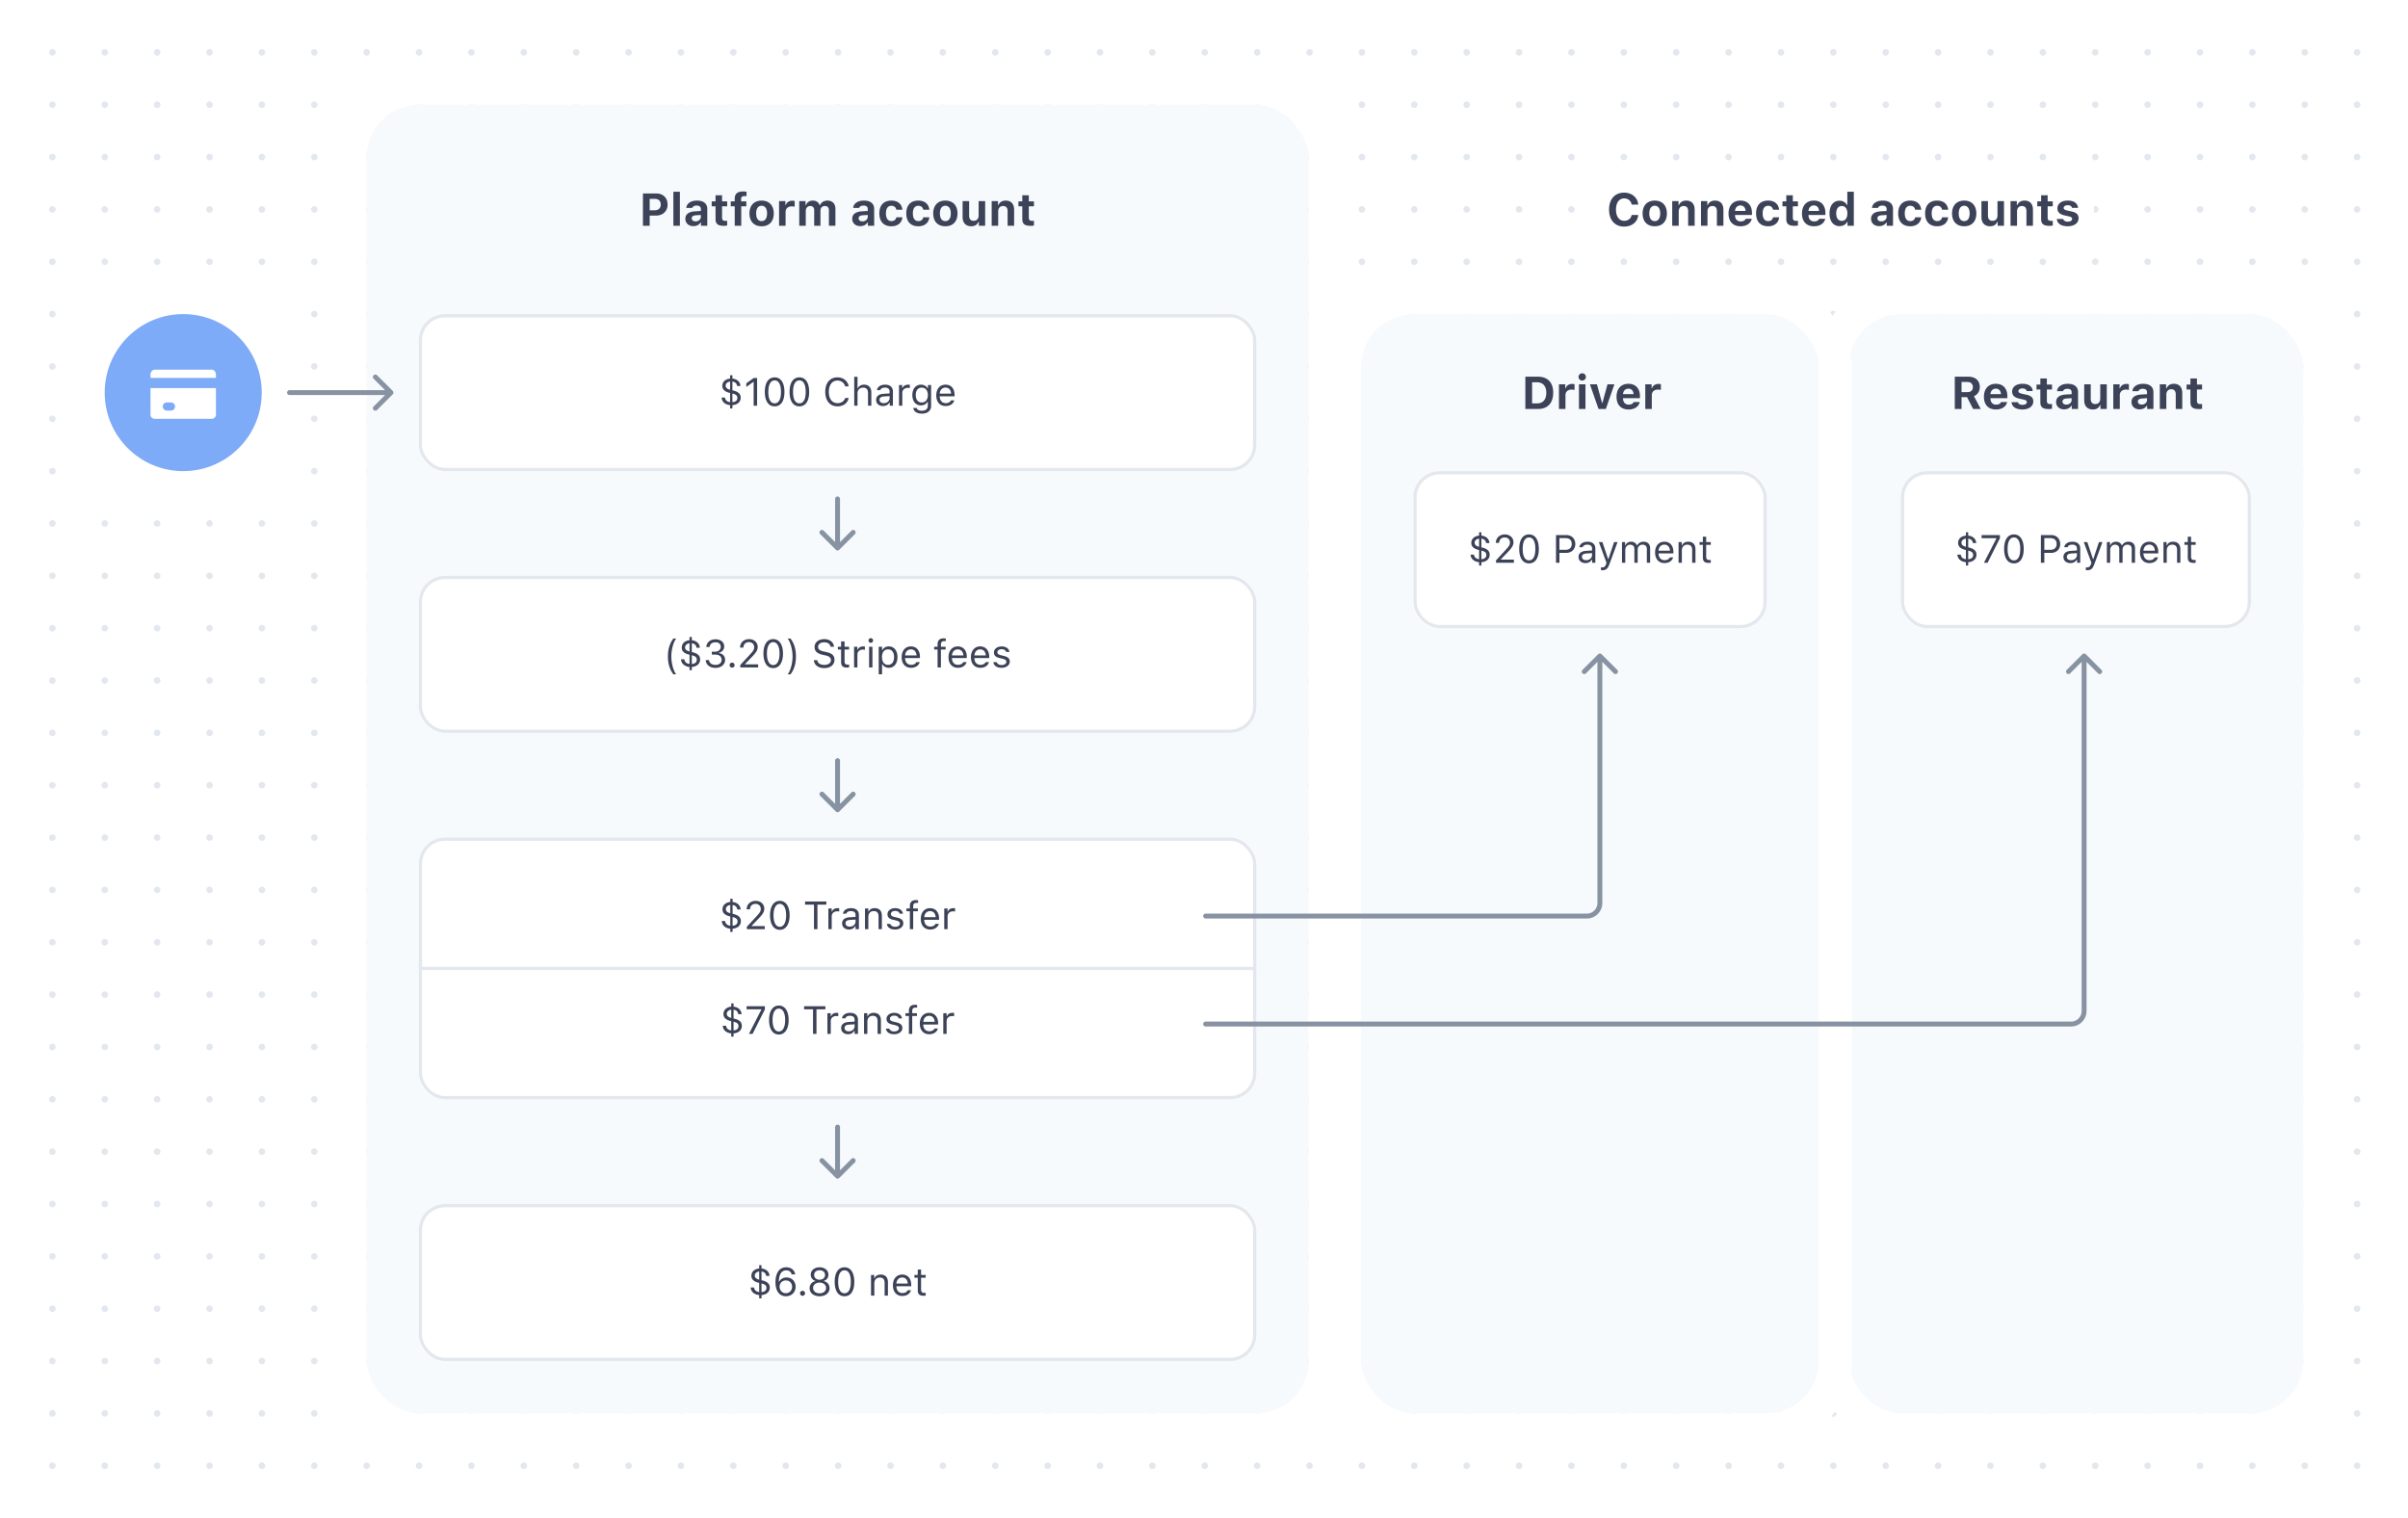 <svg xmlns="http://www.w3.org/2000/svg" width="736" height="464" fill="none"><rect width="100%" height="100%" fill="#333333" stroke="none"/><g clip-path="url(#a)"><path fill="#fff" d="M0 0h736v464H0z"/><path stroke="#E3E8EE" stroke-dasharray="0.01 16" stroke-linecap="round" stroke-linejoin="round" stroke-width="2" d="M0 0h736M0 16h736M0 32h736M0 48h736M0 64h736M0 80h736M0 96h736M0 112h736M0 128h736M0 144h736M0 160h736M0 176h736M0 192h736M0 208h736M0 224h736M0 240h736M0 256h736M0 272h736M0 288h736M0 304h736M0 320h736M0 336h736M0 352h736M0 368h736M0 384h736M0 400h736M0 416h736M0 432h736M0 448h736M0 464h736"/><path stroke="#fff" d="M.5.5h735v463H.5z"/></g><path fill="#F7FAFC" d="M112 48c0-8.836 7.163-16 16-16h256c8.837 0 16 7.163 16 16v368c0 8.837-7.163 16-16 16H128c-8.837 0-16-7.163-16-16z"/><rect width="298" height="410" x="107" y="27" stroke="#fff" stroke-width="10" rx="21"/><path fill="#F7FAFC" d="M565 112c0-8.837 7.163-16 16-16h107c8.837 0 16 7.163 16 16v304c0 8.837-7.163 16-16 16H581c-8.837 0-16-7.163-16-16z"/><rect width="149" height="346" x="560" y="91" stroke="#fff" stroke-width="10" rx="21"/><path fill="#F7FAFC" d="M416 112c0-8.837 7.163-16 16-16h108c8.837 0 16 7.163 16 16v304c0 8.837-7.163 16-16 16H432c-8.837 0-16-7.163-16-16z"/><rect width="150" height="346" x="411" y="91" stroke="#fff" stroke-width="10" rx="21"/><path fill="#F7FAFC" d="M193 52h126v24H193z"/><path fill="#3C4257" d="M196.514 59.136V69h2.064v-3.11h1.948c2.078 0 3.521-1.354 3.521-3.364 0-2.037-1.388-3.39-3.418-3.39zm2.064 1.64h1.504c1.189 0 1.866.609 1.866 1.757 0 1.121-.69 1.736-1.873 1.736h-1.497zM205.817 69h1.99V58.596h-1.99zm6.125.116c.978 0 1.798-.417 2.188-1.114h.123V69h1.928v-5.14c0-1.607-1.128-2.55-3.124-2.55-1.894 0-3.172.868-3.302 2.249h1.832c.164-.472.642-.725 1.36-.725.821 0 1.272.376 1.272 1.025v.622l-1.825.11c-1.873.11-2.919.902-2.919 2.263 0 1.374 1.018 2.262 2.467 2.262m.657-1.456c-.691 0-1.176-.349-1.176-.93 0-.553.417-.874 1.271-.93l1.525-.102v.56c0 .794-.698 1.402-1.62 1.402m6.104-7.984v1.866h-1.176v1.51h1.176v3.918c0 1.463.725 2.057 2.557 2.057.383 0 .752-.04.998-.088v-1.47a5 5 0 0 1-.588.034c-.677 0-.978-.314-.978-.991v-3.46h1.566v-1.51h-1.566v-1.866zM224.568 69h1.99v-5.947h1.558v-1.511h-1.599v-.636c0-.656.287-.977 1.066-.977.26 0 .465.02.595.04v-1.373a7 7 0 0 0-1.026-.075c-1.818 0-2.584.752-2.584 2.249v.772h-1.216v1.51h1.216zm8.217.157c2.318 0 3.712-1.463 3.712-3.924 0-2.44-1.415-3.923-3.712-3.923s-3.712 1.49-3.712 3.923c0 2.454 1.395 3.924 3.712 3.924m0-1.572c-1.066 0-1.668-.861-1.668-2.352 0-1.476.609-2.344 1.668-2.344 1.053 0 1.668.868 1.668 2.344 0 1.49-.608 2.352-1.668 2.352M238.124 69h1.989v-4.21c0-1.06.745-1.71 1.832-1.71.322 0 .786.055.944.11v-1.75c-.171-.055-.506-.09-.78-.09-.957 0-1.736.568-1.934 1.32h-.123v-1.196h-1.928zm6.166 0h1.989v-4.54c0-.86.554-1.49 1.333-1.49.78 0 1.244.465 1.244 1.272V69h1.915v-4.628c0-.813.519-1.401 1.326-1.401.841 0 1.257.45 1.257 1.36V69h1.99v-5.168c0-1.552-.937-2.522-2.441-2.522-1.052 0-1.921.553-2.269 1.387h-.123c-.301-.861-1.026-1.387-2.085-1.387-.991 0-1.778.526-2.085 1.387h-.123v-1.223h-1.928zm18.662.116c.978 0 1.798-.417 2.188-1.114h.123V69h1.927v-5.14c0-1.607-1.128-2.55-3.124-2.55-1.893 0-3.171.868-3.301 2.249h1.832c.164-.472.642-.725 1.36-.725.82 0 1.272.376 1.272 1.025v.622l-1.826.11c-1.873.11-2.919.902-2.919 2.263 0 1.374 1.019 2.262 2.468 2.262m.656-1.456c-.69 0-1.175-.349-1.175-.93 0-.553.417-.874 1.271-.93l1.525-.102v.56c0 .794-.698 1.402-1.621 1.402m12.209-3.561c-.164-1.682-1.36-2.79-3.356-2.79-2.358 0-3.685 1.43-3.685 3.91 0 2.51 1.333 3.938 3.685 3.938 1.962 0 3.192-1.08 3.356-2.734h-1.859c-.15.752-.684 1.155-1.497 1.155-1.066 0-1.675-.84-1.675-2.358 0-1.497.602-2.325 1.675-2.325.848 0 1.36.479 1.497 1.204zm8.231 0c-.164-1.682-1.36-2.79-3.357-2.79-2.358 0-3.684 1.43-3.684 3.91 0 2.51 1.333 3.938 3.684 3.938 1.962 0 3.193-1.08 3.357-2.734h-1.86c-.15.752-.683 1.155-1.497 1.155-1.066 0-1.674-.84-1.674-2.358 0-1.497.601-2.325 1.674-2.325.848 0 1.361.479 1.497 1.204zm4.901 5.058c2.318 0 3.712-1.463 3.712-3.924 0-2.44-1.415-3.923-3.712-3.923s-3.712 1.49-3.712 3.923c0 2.454 1.395 3.924 3.712 3.924m0-1.572c-1.066 0-1.668-.861-1.668-2.352 0-1.476.609-2.344 1.668-2.344 1.053 0 1.668.868 1.668 2.344 0 1.49-.608 2.352-1.668 2.352m12.161-6.111h-1.989v4.347c0 1.032-.533 1.668-1.524 1.668-.916 0-1.388-.54-1.388-1.606v-4.41h-1.989v4.902c0 1.75 1.011 2.782 2.638 2.782 1.142 0 1.846-.492 2.202-1.367h.123V69h1.927zM303.106 69h1.99v-4.355c0-1.018.567-1.674 1.49-1.674.943 0 1.388.553 1.388 1.613V69h1.989v-4.867c0-1.798-.902-2.823-2.577-2.823-1.115 0-1.88.526-2.229 1.374h-.123v-1.21h-1.928zm9.359-9.324v1.866h-1.176v1.51h1.176v3.918c0 1.463.724 2.057 2.556 2.057.383 0 .752-.04.999-.088v-1.47c-.192.02-.329.034-.588.034-.677 0-.978-.314-.978-.991v-3.46h1.566v-1.51h-1.566v-1.866z"/><path stroke="#F7FAFC" stroke-width="4" d="M193 52h126v24H193z"/><path fill="#fff" d="M489 52h149v24H489z"/><path fill="#3C4257" d="M496.439 69.253c2.379 0 4.116-1.442 4.287-3.548h-2.01c-.198 1.087-1.087 1.784-2.27 1.784-1.558 0-2.522-1.312-2.522-3.425s.964-3.424 2.515-3.424c1.176 0 2.072.752 2.27 1.893h2.01c-.151-2.119-1.942-3.65-4.28-3.65-2.864 0-4.627 1.975-4.627 5.181s1.77 5.189 4.627 5.189m9.332-.096c2.317 0 3.711-1.463 3.711-3.924 0-2.44-1.415-3.923-3.711-3.923-2.297 0-3.712 1.49-3.712 3.923 0 2.454 1.394 3.924 3.712 3.924m0-1.572c-1.067 0-1.668-.861-1.668-2.352 0-1.476.608-2.344 1.668-2.344 1.052 0 1.667.868 1.667 2.344 0 1.49-.608 2.352-1.667 2.352M511.109 69h1.99v-4.355c0-1.018.567-1.674 1.49-1.674.943 0 1.388.553 1.388 1.613V69h1.989v-4.867c0-1.798-.903-2.823-2.577-2.823-1.115 0-1.88.526-2.229 1.374h-.123v-1.21h-1.928zm8.791 0h1.99v-4.355c0-1.018.567-1.674 1.49-1.674.943 0 1.388.553 1.388 1.613V69h1.989v-4.867c0-1.798-.903-2.823-2.577-2.823-1.115 0-1.88.526-2.229 1.374h-.123v-1.21H519.9zm13.665-2.126c-.211.513-.752.8-1.538.8-1.039 0-1.695-.718-1.722-1.866v-.103h5.174v-.595c0-2.379-1.312-3.8-3.534-3.8-2.242 0-3.623 1.517-3.623 3.964 0 2.434 1.354 3.883 3.651 3.883 1.845 0 3.151-.882 3.445-2.283zm-1.613-4.081c.93 0 1.531.642 1.572 1.675h-3.212c.068-1.012.717-1.675 1.64-1.675m11.833 1.306c-.164-1.682-1.36-2.79-3.356-2.79-2.359 0-3.685 1.43-3.685 3.91 0 2.51 1.333 3.938 3.685 3.938 1.962 0 3.192-1.08 3.356-2.734h-1.859c-.151.752-.684 1.155-1.497 1.155-1.067 0-1.675-.84-1.675-2.358 0-1.497.601-2.325 1.675-2.325.847 0 1.36.479 1.497 1.204zm2.194-4.423v1.866h-1.175v1.51h1.175v3.918c0 1.463.725 2.057 2.557 2.057.383 0 .752-.04.998-.088v-1.47c-.191.02-.328.034-.588.034-.676 0-.977-.314-.977-.991v-3.46h1.565v-1.51h-1.565v-1.866zm10.036 7.198c-.212.513-.752.8-1.538.8-1.039 0-1.696-.718-1.723-1.866v-.103h5.175v-.595c0-2.379-1.313-3.8-3.534-3.8-2.243 0-3.624 1.517-3.624 3.964 0 2.434 1.354 3.883 3.651 3.883 1.846 0 3.151-.882 3.445-2.283zm-1.614-4.081c.93 0 1.532.642 1.573 1.675h-3.213c.068-1.012.718-1.675 1.64-1.675m7.862 6.323c1.046 0 1.9-.485 2.303-1.299h.123V69h1.928V58.596h-1.989v4.08h-.116c-.39-.833-1.231-1.325-2.249-1.325-1.894 0-3.07 1.483-3.07 3.876 0 2.399 1.169 3.89 3.07 3.89m.676-6.152c1.06 0 1.709.868 1.709 2.276s-.642 2.27-1.709 2.27c-1.066 0-1.702-.855-1.702-2.277 0-1.415.643-2.27 1.702-2.27m11.416 6.152c.978 0 1.798-.417 2.188-1.114h.123V69h1.928v-5.14c0-1.607-1.128-2.55-3.124-2.55-1.894 0-3.172.868-3.302 2.249H574c.164-.472.643-.725 1.36-.725.821 0 1.272.376 1.272 1.025v.622l-1.825.11c-1.873.11-2.919.902-2.919 2.263 0 1.374 1.018 2.262 2.467 2.262m.657-1.456c-.691 0-1.176-.349-1.176-.93 0-.553.417-.874 1.271-.93l1.525-.102v.56c0 .794-.697 1.402-1.62 1.402m12.209-3.561c-.164-1.682-1.361-2.79-3.357-2.79-2.358 0-3.684 1.43-3.684 3.91 0 2.51 1.333 3.938 3.684 3.938 1.962 0 3.193-1.08 3.357-2.734h-1.86c-.15.752-.683 1.155-1.497 1.155-1.066 0-1.675-.84-1.675-2.358 0-1.497.602-2.325 1.675-2.325.848 0 1.361.479 1.497 1.204zm8.23 0c-.164-1.682-1.36-2.79-3.356-2.79-2.359 0-3.685 1.43-3.685 3.91 0 2.51 1.333 3.938 3.685 3.938 1.962 0 3.192-1.08 3.356-2.734h-1.859c-.151.752-.684 1.155-1.497 1.155-1.067 0-1.675-.84-1.675-2.358 0-1.497.601-2.325 1.675-2.325.847 0 1.36.479 1.497 1.204zm4.902 5.058c2.317 0 3.711-1.463 3.711-3.924 0-2.44-1.415-3.923-3.711-3.923-2.297 0-3.712 1.49-3.712 3.923 0 2.454 1.394 3.924 3.712 3.924m0-1.572c-1.067 0-1.668-.861-1.668-2.352 0-1.476.608-2.344 1.668-2.344 1.052 0 1.668.868 1.668 2.344 0 1.49-.609 2.352-1.668 2.352m12.161-6.111h-1.99v4.347c0 1.032-.533 1.668-1.524 1.668-.916 0-1.388-.54-1.388-1.606v-4.41h-1.989v4.902c0 1.75 1.012 2.782 2.639 2.782 1.141 0 1.845-.492 2.201-1.367h.123V69h1.928zM614.51 69h1.989v-4.355c0-1.018.567-1.674 1.49-1.674.944 0 1.388.553 1.388 1.613V69h1.989v-4.867c0-1.798-.902-2.823-2.577-2.823-1.114 0-1.88.526-2.228 1.374h-.123v-1.21h-1.928zm9.358-9.324v1.866h-1.176v1.51h1.176v3.918c0 1.463.725 2.057 2.557 2.057.383 0 .752-.04.998-.088v-1.47a5 5 0 0 1-.588.034c-.677 0-.978-.314-.978-.991v-3.46h1.566v-1.51h-1.566v-1.866zm4.977 3.992c0 1.155.711 1.846 2.174 2.167l1.367.308c.663.15.95.382.95.765 0 .5-.533.841-1.306.841-.793 0-1.278-.308-1.428-.827h-1.942c.137 1.422 1.34 2.235 3.329 2.235 1.976 0 3.323-.97 3.323-2.46 0-1.122-.657-1.737-2.12-2.058l-1.415-.308c-.697-.157-1.018-.396-1.018-.78 0-.491.526-.826 1.237-.826.738 0 1.196.307 1.299.806h1.839c-.11-1.422-1.238-2.221-3.152-2.221-1.879 0-3.137.95-3.137 2.358"/><path stroke="#fff" stroke-width="4" d="M489 52h149v24H489z"/><path fill="#F7FAFC" d="M463 108h47v24h-47z"/><path fill="#3C4257" d="M466.218 115.136V125h3.883c2.953 0 4.628-1.805 4.628-4.997 0-3.097-1.696-4.867-4.628-4.867zm2.064 1.702h1.49c1.791 0 2.851 1.162 2.851 3.199 0 2.112-1.025 3.261-2.851 3.261h-1.49zm8.21 8.162h1.989v-4.211c0-1.06.746-1.709 1.832-1.709.322 0 .787.055.944.109v-1.75c-.171-.054-.506-.088-.779-.088-.957 0-1.737.567-1.935 1.319h-.123v-1.196h-1.928zm7.11-8.682c.615 0 1.121-.492 1.121-1.107 0-.622-.506-1.114-1.121-1.114-.616 0-1.128.492-1.128 1.114a1.12 1.12 0 0 0 1.128 1.107m-.998 8.682h1.989v-7.526h-1.989zm10.821-7.526h-2.099l-1.545 5.66h-.123l-1.558-5.66h-2.14l2.618 7.526h2.242zm5.906 5.4c-.212.513-.752.8-1.538.8-1.039 0-1.695-.718-1.723-1.866v-.103h5.175v-.595c0-2.379-1.312-3.8-3.534-3.8-2.242 0-3.623 1.517-3.623 3.964 0 2.434 1.353 3.883 3.65 3.883 1.846 0 3.152-.882 3.446-2.283zm-1.613-4.081c.929 0 1.531.643 1.572 1.675h-3.213c.069-1.012.718-1.675 1.641-1.675m5.161 6.207h1.989v-4.211c0-1.06.745-1.709 1.832-1.709.321 0 .786.055.944.109v-1.75c-.171-.054-.506-.088-.78-.088-.957 0-1.736.567-1.934 1.319h-.123v-1.196h-1.928z"/><path stroke="#F7FAFC" stroke-width="4" d="M463 108h47v24h-47z"/><path fill="#F7FAFC" d="M594 108h82v24h-82z"/><path fill="#3C4257" d="M599.542 121.391h1.688l1.839 3.609h2.338l-2.078-3.917c1.135-.444 1.791-1.538 1.791-2.803 0-1.948-1.333-3.144-3.5-3.144h-4.142V125h2.064zm0-4.642h1.791c1.025 0 1.668.602 1.668 1.559 0 .977-.608 1.545-1.647 1.545h-1.812zm12.086 6.125c-.212.513-.752.8-1.538.8-1.039 0-1.695-.718-1.723-1.866v-.103h5.175v-.595c0-2.379-1.313-3.8-3.534-3.8-2.242 0-3.623 1.517-3.623 3.964 0 2.434 1.353 3.883 3.65 3.883 1.846 0 3.152-.882 3.445-2.283zm-1.613-4.081c.929 0 1.531.643 1.572 1.675h-3.213c.068-1.012.718-1.675 1.641-1.675m4.99.875c0 1.155.711 1.846 2.174 2.167l1.367.308c.663.15.95.382.95.765 0 .499-.533.841-1.306.841-.793 0-1.278-.308-1.428-.827h-1.942c.137 1.422 1.34 2.235 3.329 2.235 1.976 0 3.323-.97 3.323-2.461 0-1.121-.657-1.736-2.119-2.057l-1.415-.308c-.698-.157-1.019-.396-1.019-.779 0-.492.526-.827 1.237-.827.739 0 1.197.307 1.299.806h1.839c-.109-1.422-1.237-2.221-3.151-2.221-1.88 0-3.138.95-3.138 2.358m8.627-3.992v1.866h-1.176v1.511h1.176v3.917c0 1.463.724 2.057 2.556 2.057.383 0 .752-.041.999-.089v-1.469c-.192.02-.329.034-.588.034-.677 0-.978-.315-.978-.991v-3.459h1.566v-1.511h-1.566v-1.866zm7.28 9.44c.978 0 1.798-.417 2.188-1.114h.123V125h1.927v-5.141c0-1.606-1.128-2.549-3.124-2.549-1.893 0-3.172.868-3.301 2.249h1.832c.164-.472.642-.725 1.36-.725.82 0 1.271.376 1.271 1.025v.622l-1.825.11c-1.873.109-2.919.902-2.919 2.263 0 1.374 1.019 2.262 2.468 2.262m.656-1.456c-.69 0-1.175-.348-1.175-.93 0-.553.417-.875 1.271-.929l1.524-.103v.561c0 .793-.697 1.401-1.62 1.401m12.36-6.186h-1.99v4.347c0 1.033-.533 1.668-1.524 1.668-.916 0-1.388-.54-1.388-1.606v-4.409h-1.989v4.901c0 1.75 1.012 2.782 2.639 2.782 1.141 0 1.845-.492 2.201-1.367H642V125h1.928zm1.996 7.526h1.989v-4.211c0-1.06.745-1.709 1.832-1.709.321 0 .786.055.943.109v-1.75c-.17-.054-.505-.088-.779-.088-.957 0-1.736.567-1.934 1.319h-.123v-1.196h-1.928zm8.025.116c.978 0 1.798-.417 2.188-1.114h.123V125h1.928v-5.141c0-1.606-1.128-2.549-3.125-2.549-1.893 0-3.171.868-3.301 2.249h1.832c.164-.472.642-.725 1.36-.725.82 0 1.272.376 1.272 1.025v.622l-1.826.11c-1.873.109-2.919.902-2.919 2.263 0 1.374 1.019 2.262 2.468 2.262m.656-1.456c-.69 0-1.175-.348-1.175-.93 0-.553.417-.875 1.271-.929l1.525-.103v.561c0 .793-.698 1.401-1.621 1.401m5.538 1.34h1.989v-4.354c0-1.019.567-1.675 1.49-1.675.943 0 1.388.553 1.388 1.613V125h1.989v-4.867c0-1.798-.902-2.823-2.577-2.823-1.114 0-1.88.526-2.229 1.374h-.123v-1.21h-1.927zm9.358-9.324v1.866h-1.176v1.511h1.176v3.917c0 1.463.725 2.057 2.557 2.057.382 0 .752-.041.998-.089v-1.469a5 5 0 0 1-.588.034c-.677 0-.978-.315-.978-.991v-3.459h1.566v-1.511h-1.566v-1.866z"/><path stroke="#F7FAFC" stroke-width="4" d="M594 108h82v24h-82z"/><path fill="#fff" d="M32 104a8 8 0 0 1 8-8h32a8 8 0 0 1 8 8v32a8 8 0 0 1-8 8H40a8 8 0 0 1-8-8z"/><path fill="#7DABF8" stroke="#fff" stroke-width="12" d="M56 150c16.569 0 30-13.431 30-30S72.569 90 56 90c-16.568 0-30 13.431-30 30s13.432 30 30 30Z"/><path fill="#fff" fill-rule="evenodd" d="M66 115.5H46v-.938c0-.862.56-1.562 1.25-1.562h17.5c.69 0 1.25.7 1.25 1.562zm0 3.125v8.125c0 .69-.56 1.25-1.25 1.25h-17.5c-.69 0-1.25-.56-1.25-1.25v-8.125zM51 123a1.25 1.25 0 0 0 0 2.5h1.25a1.25 1.25 0 0 0 0-2.5z" clip-rule="evenodd"/><path fill="#fff" d="M128 104a8 8 0 0 1 8-8h240a8 8 0 0 1 8 8v32a8 8 0 0 1-8 8H136a8 8 0 0 1-8-8z"/><path fill="#3C4257" d="M223.158 124.85h.703v-1.014c1.383-.106 2.532-.873 2.532-2.285 0-1.231-.844-1.852-2.35-2.215l-.182-.041v-2.666c.791.1 1.354.562 1.43 1.353h1.02c-.041-1.294-1.096-2.15-2.45-2.273v-1.014h-.703v1.02c-1.388.123-2.379.955-2.379 2.215 0 1.154.785 1.804 2.244 2.156l.135.035v2.795c-1.013-.111-1.465-.668-1.57-1.4h-1.02c.041 1.365 1.196 2.191 2.59 2.314zm-1.359-6.991c0-.568.469-1.107 1.359-1.224v2.49c-1.008-.246-1.359-.691-1.359-1.266m2.097 2.438c1.161.281 1.477.691 1.477 1.336 0 .674-.422 1.207-1.512 1.289v-2.631zm6.458 3.703h1.054v-8.455h-1.049l-2.25 1.617v1.113l2.151-1.558h.094zm6.421.199c1.899 0 2.989-1.605 2.989-4.412 0-2.801-1.108-4.441-2.989-4.441-1.892 0-3 1.634-3 4.424 0 2.812 1.096 4.429 3 4.429m0-.92c-1.248 0-1.939-1.248-1.939-3.509 0-2.233.703-3.499 1.939-3.499s1.928 1.254 1.928 3.499c0 2.267-.68 3.509-1.928 3.509m7.559.92c1.898 0 2.988-1.605 2.988-4.412 0-2.801-1.107-4.441-2.988-4.441-1.893 0-3 1.634-3 4.424 0 2.812 1.096 4.429 3 4.429m0-.92c-1.248 0-1.939-1.248-1.939-3.509 0-2.233.703-3.499 1.939-3.499s1.928 1.254 1.928 3.499c0 2.267-.68 3.509-1.928 3.509m11.643.92c1.798 0 3.134-1.002 3.416-2.554h-1.073c-.269.978-1.166 1.582-2.343 1.582-1.629 0-2.649-1.331-2.649-3.452s1.02-3.457 2.643-3.457c1.166 0 2.068.686 2.349 1.776h1.073c-.252-1.629-1.641-2.748-3.422-2.748-2.297 0-3.727 1.699-3.727 4.429 0 2.725 1.436 4.424 3.733 4.424m5.115-.199h1.008v-3.738c0-1.067.621-1.782 1.752-1.782.955 0 1.459.557 1.459 1.676V124h1.007v-4.09c0-1.482-.843-2.338-2.179-2.338-.967 0-1.629.41-1.946 1.108h-.093v-3.504h-1.008zm8.824.111c.844 0 1.535-.369 1.945-1.043h.094V124h.961v-4.324c0-1.313-.861-2.104-2.402-2.104-1.348 0-2.344.668-2.479 1.682h1.02c.14-.498.668-.785 1.424-.785.943 0 1.429.427 1.429 1.207v.574l-1.822.111c-1.471.088-2.303.739-2.303 1.869 0 1.155.908 1.881 2.133 1.881m.188-.884c-.733 0-1.278-.375-1.278-1.02 0-.633.422-.967 1.383-1.031l1.699-.112v.581c0 .902-.767 1.582-1.804 1.582m4.675.773h1.008v-3.914c0-.891.697-1.535 1.658-1.535.2 0 .563.035.645.058v-1.007a4 4 0 0 0-.504-.03c-.838 0-1.565.434-1.752 1.049h-.094v-.937h-.961zm6.996 2.426c1.723 0 2.813-.903 2.813-2.315v-6.427h-.961v1.002h-.094c-.363-.68-1.142-1.114-2.027-1.114-1.623 0-2.649 1.283-2.649 3.176s1.014 3.158 2.649 3.158c.867 0 1.582-.392 1.98-1.09h.094v1.243c0 .931-.674 1.488-1.805 1.488-.908 0-1.47-.334-1.582-.85h-1.066c.152 1.043 1.125 1.729 2.648 1.729m-.046-3.41c-1.172 0-1.829-.891-1.829-2.268s.657-2.268 1.829-2.268c1.166 0 1.875.891 1.875 2.268s-.704 2.268-1.875 2.268m8.941-.651c-.264.557-.815.856-1.629.856-1.072 0-1.77-.791-1.822-2.039v-.047h4.541v-.387c0-1.963-1.037-3.176-2.742-3.176-1.735 0-2.848 1.289-2.848 3.276 0 1.998 1.096 3.263 2.848 3.263 1.382 0 2.367-.668 2.66-1.746zm-1.664-3.902c1.002 0 1.67.738 1.693 1.857h-3.48c.076-1.119.779-1.857 1.787-1.857"/><rect width="255" height="47" x="128.5" y="96.5" stroke="#E3E8EE" rx="7.5"/><path fill="#fff" d="M128 264a8 8 0 0 1 8-8h240a8 8 0 0 1 8 8v64a8 8 0 0 1-8 8H136a8 8 0 0 1-8-8z"/><path fill="#3C4257" d="M223.504 316.85h.703v-.985c1.383-.111 2.531-.902 2.531-2.308v-.012c0-1.225-.843-1.846-2.349-2.209l-.182-.041v-2.69c.791.1 1.354.586 1.43 1.372v.011l1.019-.006v-.005c-.047-1.289-1.095-2.168-2.449-2.291v-.991h-.703v.991c-1.389.128-2.379.984-2.379 2.238v.012c0 1.148.785 1.798 2.244 2.15l.135.035v2.818c-1.02-.111-1.471-.691-1.576-1.418v-.011l-1.02.006v.005c.047 1.36 1.201 2.209 2.596 2.338zm-1.359-6.985v-.011c0-.563.468-1.125 1.359-1.249v2.52c-1.008-.246-1.359-.691-1.359-1.26m2.097 2.432c1.16.281 1.477.691 1.477 1.33v.012c0 .673-.422 1.224-1.512 1.312v-2.66zm4.676 3.703h1.107l3.762-7.477v-.978h-5.596v.943h4.524v.082zm9.135.199c1.869 0 2.994-1.705 2.994-4.424v-.011c0-2.719-1.125-4.418-2.994-4.418s-2.983 1.699-2.983 4.418v.011c0 2.719 1.114 4.424 2.983 4.424m0-.92c-1.213 0-1.922-1.347-1.922-3.504v-.011c0-2.157.709-3.493 1.922-3.493s1.933 1.336 1.933 3.493v.011c0 2.157-.72 3.504-1.933 3.504M248.5 316h1.055v-7.506h2.724v-.949h-6.504v.949h2.725zm4.4 0h1.02v-3.914c0-.926.691-1.541 1.664-1.541.223 0 .416.023.627.059v-.991a3.5 3.5 0 0 0-.51-.041c-.855 0-1.447.387-1.687 1.049h-.094v-.937h-1.02zm6.305.111c.85 0 1.512-.369 1.91-1.043h.094V316h1.02v-4.324c0-1.313-.862-2.104-2.403-2.104-1.347 0-2.308.668-2.472 1.658l-.006.036h1.019l.006-.018c.164-.492.662-.773 1.418-.773.943 0 1.418.421 1.418 1.201v.574l-1.811.111c-1.47.088-2.302.739-2.302 1.864v.011c0 1.149.908 1.875 2.109 1.875m-1.066-1.898v-.012c0-.627.422-.967 1.382-1.025l1.688-.106v.575c0 .902-.756 1.582-1.793 1.582-.732 0-1.277-.375-1.277-1.014m5.953 1.787h1.019v-3.738c0-1.108.639-1.787 1.647-1.787s1.476.545 1.476 1.681V316h1.02v-4.09c0-1.5-.791-2.338-2.209-2.338-.932 0-1.524.393-1.84 1.061h-.094v-.949h-1.019zm9.176.111c1.435 0 2.531-.779 2.531-1.904v-.012c0-.902-.574-1.418-1.764-1.705l-.973-.234c-.744-.182-1.06-.451-1.06-.879v-.012c0-.556.551-.943 1.301-.943.761 0 1.254.346 1.388.844h1.002c-.14-1.032-1.06-1.694-2.384-1.694-1.342 0-2.35.791-2.35 1.84v.006c0 .908.533 1.424 1.717 1.705l.978.234c.78.188 1.102.487 1.102.914v.012c0 .574-.604.979-1.453.979-.809 0-1.313-.346-1.483-.873h-1.043c.118 1.043 1.084 1.722 2.491 1.722m4.535-.111h1.019v-5.473h1.436v-.843h-1.436v-.674c0-.692.293-1.049 1.02-1.049.181 0 .351.006.474.029v-.814a3.5 3.5 0 0 0-.679-.059c-1.201 0-1.834.604-1.834 1.863v.704h-1.049v.843h1.049zm6.234.111c1.488 0 2.391-.843 2.608-1.699l.011-.047h-1.019l-.024.053c-.17.381-.697.785-1.552.785-1.125 0-1.846-.762-1.875-2.068h4.546v-.399c0-1.886-1.043-3.164-2.759-3.164-1.717 0-2.83 1.336-2.83 3.287v.006c0 1.981 1.089 3.246 2.894 3.246m-.07-5.631c.931 0 1.623.592 1.728 1.84h-3.492c.111-1.201.826-1.84 1.764-1.84m4.347 5.52h1.02v-3.914c0-.926.691-1.541 1.664-1.541.223 0 .416.023.627.059v-.991a3.5 3.5 0 0 0-.51-.041c-.855 0-1.447.387-1.687 1.049h-.094v-.937h-1.02z"/><path stroke="#E3E8EE" d="M128 296h256"/><path fill="#3C4257" d="M223.211 284.85h.703v-.985c1.383-.111 2.531-.902 2.531-2.308v-.012c0-1.225-.843-1.846-2.349-2.209l-.182-.041v-2.69c.791.1 1.354.586 1.43 1.372v.011l1.019-.006v-.005c-.047-1.289-1.095-2.168-2.449-2.291v-.991h-.703v.991c-1.389.128-2.379.984-2.379 2.238v.012c0 1.148.785 1.798 2.244 2.15l.135.035v2.818c-1.02-.111-1.471-.691-1.576-1.418v-.011l-1.02.006v.005c.047 1.36 1.201 2.209 2.596 2.338zm-1.359-6.985v-.011c0-.563.468-1.125 1.359-1.249v2.52c-1.008-.246-1.359-.691-1.359-1.26m2.097 2.432c1.16.281 1.477.691 1.477 1.33v.012c0 .673-.422 1.224-1.512 1.312v-2.66zm4.324 3.703h5.473v-.949h-4.008v-.094l1.922-1.986c1.529-1.576 1.945-2.28 1.945-3.246v-.012c0-1.365-1.13-2.367-2.607-2.367-1.617 0-2.777 1.078-2.783 2.578l.012.006 1.007.006.006-.012c0-.996.674-1.658 1.688-1.658.996 0 1.599.668 1.599 1.558v.012c0 .738-.316 1.178-1.394 2.344l-2.86 3.093zm10.073.199c1.869 0 2.994-1.705 2.994-4.424v-.011c0-2.719-1.125-4.418-2.994-4.418s-2.983 1.699-2.983 4.418v.011c0 2.719 1.114 4.424 2.983 4.424m0-.92c-1.213 0-1.922-1.347-1.922-3.504v-.011c0-2.157.709-3.493 1.922-3.493s1.933 1.336 1.933 3.493v.011c0 2.157-.72 3.504-1.933 3.504m10.447.721h1.055v-7.506h2.724v-.949h-6.504v.949h2.725zm4.4 0h1.02v-3.914c0-.926.691-1.541 1.664-1.541.223 0 .416.023.627.059v-.991a3.5 3.5 0 0 0-.51-.041c-.855 0-1.447.387-1.687 1.049h-.094v-.937h-1.02zm6.305.111c.85 0 1.512-.369 1.91-1.043h.094V284h1.019v-4.324c0-1.313-.861-2.104-2.402-2.104-1.348 0-2.308.668-2.473 1.658l-.005.036h1.019l.006-.018c.164-.492.662-.773 1.418-.773.943 0 1.418.421 1.418 1.201v.574l-1.811.111c-1.47.088-2.302.739-2.302 1.864v.011c0 1.149.908 1.875 2.109 1.875m-1.066-1.898v-.012c0-.627.422-.967 1.382-1.025l1.688-.106v.575c0 .902-.756 1.582-1.793 1.582-.732 0-1.277-.375-1.277-1.014m5.953 1.787h1.019v-3.738c0-1.108.639-1.787 1.647-1.787s1.476.545 1.476 1.681V284h1.02v-4.09c0-1.5-.791-2.338-2.209-2.338-.932 0-1.524.393-1.84 1.061h-.094v-.949h-1.019zm9.176.111c1.435 0 2.531-.779 2.531-1.904v-.012c0-.902-.574-1.418-1.764-1.705l-.973-.234c-.744-.182-1.06-.451-1.06-.879v-.012c0-.556.551-.943 1.301-.943.761 0 1.254.346 1.388.844h1.002c-.14-1.032-1.06-1.694-2.384-1.694-1.342 0-2.35.791-2.35 1.84v.006c0 .908.533 1.424 1.717 1.705l.978.234c.78.188 1.102.487 1.102.914v.012c0 .574-.604.979-1.453.979-.809 0-1.313-.346-1.483-.873h-1.043c.118 1.043 1.084 1.722 2.491 1.722m4.535-.111h1.019v-5.473h1.436v-.843h-1.436v-.674c0-.692.293-1.049 1.02-1.049.181 0 .351.006.474.029v-.814a3.5 3.5 0 0 0-.679-.059c-1.201 0-1.834.604-1.834 1.863v.704h-1.049v.843h1.049zm6.234.111c1.488 0 2.391-.843 2.608-1.699l.011-.047h-1.019l-.024.053c-.17.381-.697.785-1.552.785-1.125 0-1.846-.762-1.875-2.068h4.546v-.399c0-1.886-1.043-3.164-2.759-3.164-1.717 0-2.83 1.336-2.83 3.287v.006c0 1.981 1.089 3.246 2.894 3.246m-.07-5.631c.931 0 1.623.592 1.728 1.84h-3.492c.111-1.201.826-1.84 1.764-1.84m4.347 5.52h1.02v-3.914c0-.926.691-1.541 1.664-1.541.223 0 .416.023.627.059v-.991a3.5 3.5 0 0 0-.51-.041c-.855 0-1.447.387-1.687 1.049h-.094v-.937h-1.02z"/><rect width="255" height="79" x="128.5" y="256.5" stroke="#E3E8EE" rx="7.5"/><path fill="#fff" d="M432 152a8 8 0 0 1 8-8h92a8 8 0 0 1 8 8v32a8 8 0 0 1-8 8h-92a8 8 0 0 1-8-8z"/><path fill="#3C4257" d="M452.08 172.85h.703v-1.014c1.383-.106 2.531-.873 2.531-2.285 0-1.231-.843-1.852-2.349-2.215l-.182-.041v-2.666c.791.1 1.354.562 1.43 1.353h1.019c-.041-1.294-1.095-2.15-2.449-2.273v-1.014h-.703v1.02c-1.389.123-2.379.955-2.379 2.215 0 1.154.785 1.804 2.244 2.156l.135.035v2.795c-1.014-.111-1.465-.668-1.57-1.4h-1.02c.041 1.365 1.196 2.191 2.59 2.314zm-1.359-6.991c0-.568.468-1.107 1.359-1.224v2.49c-1.008-.246-1.359-.691-1.359-1.266m2.097 2.438c1.161.281 1.477.691 1.477 1.336 0 .674-.422 1.207-1.512 1.289v-2.631zm4.383-2.367h1.02c0-1.002.674-1.664 1.687-1.664.996 0 1.6.668 1.6 1.564 0 .744-.317 1.184-1.395 2.35l-2.859 3.093V172h5.473v-.949h-4.008v-.094l1.922-1.986c1.523-1.576 1.945-2.28 1.945-3.252 0-1.371-1.131-2.373-2.607-2.373-1.618 0-2.778 1.078-2.778 2.584m10.149 6.269c1.898 0 2.988-1.605 2.988-4.412 0-2.801-1.108-4.441-2.988-4.441-1.893 0-3 1.634-3 4.424 0 2.812 1.095 4.429 3 4.429m0-.92c-1.248 0-1.94-1.248-1.94-3.509 0-2.233.703-3.499 1.94-3.499 1.236 0 1.927 1.254 1.927 3.499 0 2.267-.679 3.509-1.927 3.509m8.238-7.734V172h1.055v-3.018h2.127c1.587 0 2.718-1.119 2.718-2.701 0-1.611-1.107-2.736-2.707-2.736zm1.055.937h1.863c1.224 0 1.898.639 1.898 1.799 0 1.119-.697 1.764-1.898 1.764h-1.863zm7.968 7.629c.844 0 1.535-.369 1.946-1.043h.093V172h.961v-4.324c0-1.313-.861-2.104-2.402-2.104-1.348 0-2.344.668-2.479 1.682h1.02c.141-.498.668-.785 1.424-.785.943 0 1.43.427 1.43 1.207v.574l-1.823.111c-1.47.088-2.302.739-2.302 1.869 0 1.155.908 1.881 2.132 1.881m.188-.884c-.733 0-1.278-.375-1.278-1.02 0-.633.422-.967 1.383-1.031l1.7-.112v.581c0 .902-.768 1.582-1.805 1.582m4.98 3.058c1.119 0 1.623-.433 2.162-1.898l2.467-6.703h-1.072l-1.729 5.197h-.093l-1.735-5.197h-1.09l2.338 6.322-.117.375c-.264.762-.58 1.037-1.16 1.037-.141 0-.299-.006-.422-.029v.861c.141.023.317.035.451.035m5.977-2.285h1.008v-3.914c0-.891.638-1.606 1.465-1.606.796 0 1.318.481 1.318 1.231V172h1.008v-4.061c0-.802.586-1.459 1.465-1.459.89 0 1.33.458 1.33 1.389V172h1.007v-4.365c0-1.324-.72-2.063-2.009-2.063-.873 0-1.594.44-1.934 1.108h-.094c-.293-.657-.89-1.108-1.746-1.108-.844 0-1.476.405-1.763 1.108h-.094v-.996h-.961zm14.625-1.635c-.264.557-.815.856-1.629.856-1.072 0-1.77-.791-1.822-2.039v-.047h4.541v-.387c0-1.963-1.037-3.176-2.742-3.176-1.735 0-2.848 1.289-2.848 3.276 0 1.998 1.096 3.263 2.848 3.263 1.382 0 2.367-.668 2.66-1.746zm-1.664-3.902c1.002 0 1.67.738 1.693 1.857h-3.48c.076-1.119.779-1.857 1.787-1.857m4.336 5.537h1.008v-3.738c0-1.108.65-1.782 1.658-1.782s1.488.54 1.488 1.676V172h1.008v-4.09c0-1.5-.791-2.338-2.209-2.338-.967 0-1.582.41-1.899 1.108h-.093v-.996h-.961zm7.429-7.951v1.635h-1.019v.843h1.019v3.832c0 1.207.522 1.688 1.823 1.688.199 0 .392-.024.591-.059v-.849a4 4 0 0 1-.468.023c-.657 0-.938-.316-.938-1.06v-3.575h1.406v-.843h-1.406v-1.635z"/><rect width="107" height="47" x="432.5" y="144.5" stroke="#E3E8EE" rx="7.5"/><path fill="#fff" d="M581 152a8 8 0 0 1 8-8h91a8 8 0 0 1 8 8v32a8 8 0 0 1-8 8h-91a8 8 0 0 1-8-8z"/><path fill="#3C4257" d="M600.873 172.85h.703v-1.014c1.383-.106 2.531-.873 2.531-2.285 0-1.231-.843-1.852-2.349-2.215l-.182-.041v-2.666c.791.1 1.354.562 1.43 1.353h1.019c-.041-1.294-1.095-2.15-2.449-2.273v-1.014h-.703v1.02c-1.389.123-2.379.955-2.379 2.215 0 1.154.785 1.804 2.244 2.156l.135.035v2.795c-1.014-.111-1.465-.668-1.57-1.4h-1.02c.041 1.365 1.196 2.191 2.59 2.314zm-1.359-6.991c0-.568.468-1.107 1.359-1.224v2.49c-1.008-.246-1.359-.691-1.359-1.266m2.097 2.438c1.16.281 1.477.691 1.477 1.336 0 .674-.422 1.207-1.512 1.289v-2.631zm4.787 3.703h1.108l3.762-7.477v-.978h-5.596v.943h4.523v.082zm9.159.199c1.898 0 2.988-1.605 2.988-4.412 0-2.801-1.107-4.441-2.988-4.441-1.893 0-3 1.634-3 4.424 0 2.812 1.095 4.429 3 4.429m0-.92c-1.248 0-1.94-1.248-1.94-3.509 0-2.233.703-3.499 1.94-3.499 1.236 0 1.927 1.254 1.927 3.499 0 2.267-.679 3.509-1.927 3.509m8.238-7.734V172h1.055v-3.018h2.127c1.587 0 2.718-1.119 2.718-2.701 0-1.611-1.107-2.736-2.707-2.736zm1.055.937h1.863c1.225 0 1.898.639 1.898 1.799 0 1.119-.697 1.764-1.898 1.764h-1.863zm7.968 7.629c.844 0 1.536-.369 1.946-1.043h.093V172h.961v-4.324c0-1.313-.861-2.104-2.402-2.104-1.348 0-2.344.668-2.478 1.682h1.019c.141-.498.668-.785 1.424-.785.943 0 1.43.427 1.43 1.207v.574l-1.823.111c-1.47.088-2.302.739-2.302 1.869 0 1.155.908 1.881 2.132 1.881m.188-.884c-.733 0-1.277-.375-1.277-1.02 0-.633.421-.967 1.382-1.031l1.7-.112v.581c0 .902-.768 1.582-1.805 1.582m4.98 3.058c1.119 0 1.623-.433 2.162-1.898l2.467-6.703h-1.072l-1.729 5.197h-.093l-1.735-5.197h-1.09l2.338 6.322-.117.375c-.263.762-.58 1.037-1.16 1.037-.141 0-.299-.006-.422-.029v.861c.141.023.317.035.451.035m5.977-2.285h1.008v-3.914c0-.891.638-1.606 1.465-1.606.796 0 1.318.481 1.318 1.231V172h1.008v-4.061c0-.802.586-1.459 1.465-1.459.89 0 1.33.458 1.33 1.389V172h1.007v-4.365c0-1.324-.72-2.063-2.009-2.063-.873 0-1.594.44-1.934 1.108h-.094c-.293-.657-.89-1.108-1.746-1.108-.843 0-1.476.405-1.763 1.108h-.094v-.996h-.961zm14.625-1.635c-.264.557-.815.856-1.629.856-1.072 0-1.77-.791-1.822-2.039v-.047h4.541v-.387c0-1.963-1.037-3.176-2.742-3.176-1.735 0-2.848 1.289-2.848 3.276 0 1.998 1.096 3.263 2.848 3.263 1.382 0 2.367-.668 2.66-1.746zm-1.664-3.902c1.002 0 1.67.738 1.693 1.857h-3.48c.076-1.119.779-1.857 1.787-1.857M661.26 172h1.008v-3.738c0-1.108.65-1.782 1.658-1.782s1.488.54 1.488 1.676V172h1.008v-4.09c0-1.5-.791-2.338-2.209-2.338-.967 0-1.582.41-1.899 1.108h-.093v-.996h-.961zm7.429-7.951v1.635h-1.019v.843h1.019v3.832c0 1.207.522 1.688 1.823 1.688.199 0 .392-.024.592-.059v-.849a4 4 0 0 1-.469.023c-.656 0-.938-.316-.938-1.06v-3.575h1.407v-.843h-1.407v-1.635z"/><rect width="106" height="47" x="581.5" y="144.5" stroke="#E3E8EE" rx="7.5"/><path fill="#fff" d="M128 184a8 8 0 0 1 8-8h240a8 8 0 0 1 8 8v32a8 8 0 0 1-8 8H136a8 8 0 0 1-8-8z"/><path fill="#3C4257" d="M205.814 206.109h.856c-.85-1.084-1.482-3.416-1.482-5.466 0-2.034.632-4.383 1.482-5.467h-.856c-1.148 1.517-1.664 3.293-1.664 5.467 0 2.179.522 3.949 1.664 5.466m4.94-1.259h.703v-.985c1.383-.111 2.531-.902 2.531-2.308v-.012c0-1.225-.843-1.846-2.349-2.209l-.182-.041v-2.69c.791.1 1.354.586 1.43 1.372v.011l1.019-.006v-.005c-.047-1.289-1.095-2.168-2.449-2.291v-.991h-.703v.991c-1.389.128-2.379.984-2.379 2.238v.012c0 1.148.785 1.798 2.244 2.15l.135.035v2.818c-1.02-.111-1.471-.691-1.576-1.418v-.011l-1.02.006v.005c.047 1.36 1.201 2.209 2.596 2.338zm-1.359-6.985v-.011c0-.563.468-1.125 1.359-1.249v2.52c-1.008-.246-1.359-.691-1.359-1.26m2.097 2.432c1.16.281 1.477.691 1.477 1.33v.012c0 .673-.422 1.224-1.512 1.312v-2.66zm7.201 3.844c1.694 0 2.936-1.043 2.936-2.455v-.012c0-1.201-.838-1.969-2.068-2.074v-.024c1.054-.222 1.793-.937 1.793-1.98v-.012c0-1.283-1.061-2.18-2.672-2.18-1.582 0-2.672.92-2.807 2.297l-.006.059h1.014l.006-.059c.088-.855.797-1.383 1.793-1.383 1.031 0 1.611.51 1.611 1.395v.012c0 .843-.703 1.464-1.711 1.464h-1.014v.891h1.061c1.183 0 1.928.58 1.928 1.617v.012c0 .896-.756 1.518-1.864 1.518-1.125 0-1.892-.575-1.974-1.407l-.006-.058h-1.014l.006.07c.111 1.336 1.242 2.309 2.988 2.309m5.075-.082a.764.764 0 0 0 .761-.762.76.76 0 1 0-1.523 0c0 .416.346.762.762.762m2.49-.059h5.472v-.949h-4.007v-.094l1.922-1.986c1.529-1.576 1.945-2.28 1.945-3.246v-.012c0-1.365-1.131-2.367-2.608-2.367-1.617 0-2.777 1.078-2.783 2.578l.012.006 1.008.006.006-.012c0-.996.673-1.658 1.687-1.658.996 0 1.6.668 1.6 1.558v.012c0 .738-.317 1.178-1.395 2.344l-2.859 3.093zm10.072.199c1.869 0 2.994-1.705 2.994-4.424v-.011c0-2.719-1.125-4.418-2.994-4.418s-2.982 1.699-2.982 4.418v.011c0 2.719 1.113 4.424 2.982 4.424m0-.92c-1.213 0-1.922-1.347-1.922-3.504v-.011c0-2.157.709-3.493 1.922-3.493s1.934 1.336 1.934 3.493v.011c0 2.157-.721 3.504-1.934 3.504m5.285 2.83c1.143-1.517 1.664-3.287 1.664-5.466 0-2.174-.515-3.95-1.664-5.467h-.855c.849 1.084 1.482 3.433 1.482 5.467 0 2.05-.633 4.382-1.482 5.466zm10.319-1.91c1.886 0 3.123-.984 3.123-2.566v-.006c0-1.219-.698-1.928-2.461-2.32l-.938-.211c-1.148-.252-1.611-.709-1.611-1.383v-.006c0-.885.814-1.383 1.869-1.389 1.102-.006 1.805.545 1.922 1.289l.012.077h1.054l-.006-.082c-.087-1.26-1.265-2.256-2.953-2.256-1.746 0-2.97.99-2.976 2.39v.006c0 1.225.732 2.004 2.426 2.379l.937.205c1.16.258 1.647.738 1.647 1.442v.005c0 .862-.838 1.454-1.987 1.454-1.219 0-2.097-.534-2.174-1.377l-.006-.065h-1.054l.006.065c.123 1.377 1.318 2.349 3.17 2.349m6.996-.152c.199 0 .392-.024.591-.059v-.867a4 4 0 0 1-.468.024c-.657 0-.914-.299-.914-1.043v-3.575h1.382v-.843h-1.382v-1.635h-1.055v1.635h-.996v.843h.996v3.832c0 1.207.545 1.688 1.846 1.688m2.115-.047h1.019v-3.914c0-.926.692-1.541 1.665-1.541.222 0 .416.023.626.059v-.991a3.5 3.5 0 0 0-.509-.041c-.856 0-1.448.387-1.688 1.049h-.094v-.937h-1.019zm5.109-7.535a.705.705 0 0 0 .703-.703.705.705 0 0 0-.703-.703.705.705 0 0 0-.703.703c0 .386.317.703.703.703m-.515 7.535h1.019v-6.316h-1.019zm2.941 2.109h1.02v-3.105h.093c.346.674 1.102 1.107 1.969 1.107 1.606 0 2.649-1.283 2.649-3.263v-.012c0-1.969-1.049-3.264-2.649-3.264-.879 0-1.582.416-1.969 1.119h-.093v-1.007h-1.02zm2.848-2.9c-1.149 0-1.852-.902-1.852-2.361v-.012c0-1.459.703-2.361 1.852-2.361 1.154 0 1.84.89 1.84 2.361v.012c0 1.47-.686 2.361-1.84 2.361m7.054.902c1.489 0 2.391-.843 2.608-1.699l.012-.047h-1.02l-.023.053c-.17.381-.698.785-1.553.785-1.125 0-1.846-.762-1.875-2.068h4.547v-.399c0-1.886-1.043-3.164-2.76-3.164s-2.83 1.336-2.83 3.287v.006c0 1.981 1.09 3.246 2.894 3.246m-.07-5.631c.932 0 1.623.592 1.729 1.84h-3.493c.112-1.201.827-1.84 1.764-1.84m8.156 5.52h1.02v-5.473h1.435v-.843h-1.435v-.674c0-.692.293-1.049 1.019-1.049.182 0 .352.006.475.029v-.814a3.5 3.5 0 0 0-.68-.059c-1.201 0-1.834.604-1.834 1.863v.704h-1.048v.843h1.048zm6.235.111c1.488 0 2.39-.843 2.607-1.699l.012-.047h-1.02l-.023.053c-.17.381-.697.785-1.553.785-1.125 0-1.846-.762-1.875-2.068h4.547v-.399c0-1.886-1.043-3.164-2.76-3.164s-2.83 1.336-2.83 3.287v.006c0 1.981 1.09 3.246 2.895 3.246m-.071-5.631c.932 0 1.623.592 1.729 1.84h-3.492c.111-1.201.826-1.84 1.763-1.84m6.926 5.631c1.488 0 2.391-.843 2.608-1.699l.011-.047h-1.019l-.024.053c-.17.381-.697.785-1.552.785-1.125 0-1.846-.762-1.875-2.068h4.547v-.399c0-1.886-1.043-3.164-2.76-3.164s-2.83 1.336-2.83 3.287v.006c0 1.981 1.09 3.246 2.894 3.246m-.07-5.631c.932 0 1.623.592 1.728 1.84h-3.492c.112-1.201.826-1.84 1.764-1.84m6.516 5.631c1.435 0 2.531-.779 2.531-1.904v-.012c0-.902-.574-1.418-1.764-1.705l-.973-.234c-.744-.182-1.06-.451-1.06-.879v-.012c0-.556.551-.943 1.301-.943.761 0 1.254.346 1.388.844h1.002c-.14-1.032-1.06-1.694-2.384-1.694-1.342 0-2.35.791-2.35 1.84v.006c0 .908.533 1.424 1.717 1.705l.978.234c.78.188 1.102.487 1.102.914v.012c0 .574-.604.979-1.453.979-.809 0-1.313-.346-1.483-.873h-1.043c.117 1.043 1.084 1.722 2.491 1.722"/><rect width="255" height="47" x="128.5" y="176.5" stroke="#E3E8EE" rx="7.5"/><path fill="#fff" d="M128 376a8 8 0 0 1 8-8h240a8 8 0 0 1 8 8v32a8 8 0 0 1-8 8H136a8 8 0 0 1-8-8z"/><path fill="#3C4257" d="M232.047 396.85h.703v-1.014c1.383-.106 2.531-.873 2.531-2.285 0-1.231-.843-1.852-2.349-2.215l-.182-.041v-2.666c.791.1 1.354.562 1.43 1.353h1.019c-.041-1.294-1.095-2.15-2.449-2.273v-1.014h-.703v1.02c-1.389.123-2.379.955-2.379 2.215 0 1.154.785 1.804 2.244 2.156l.135.035v2.795c-1.014-.111-1.465-.668-1.57-1.4h-1.02c.041 1.365 1.195 2.191 2.59 2.314zm-1.359-6.991c0-.568.468-1.107 1.359-1.224v2.49c-1.008-.246-1.359-.691-1.359-1.266m2.097 2.438c1.16.281 1.477.691 1.477 1.336 0 .674-.422 1.207-1.512 1.289v-2.631zm7.424 3.896c1.734 0 2.965-1.213 2.965-2.912 0-1.64-1.166-2.83-2.778-2.83-1.007 0-1.834.481-2.25 1.301h-.093c.035-2.297.855-3.469 2.261-3.469.856 0 1.477.44 1.653 1.225h1.084c-.217-1.313-1.231-2.162-2.772-2.162-1.998 0-3.252 1.664-3.252 4.57 0 2.848 1.342 4.277 3.182 4.277m-.012-.925c-1.084 0-1.91-.856-1.91-1.987 0-1.119.803-1.916 1.922-1.916s1.898.797 1.898 1.951c0 1.108-.826 1.952-1.91 1.952m5.104.791a.764.764 0 0 0 .761-.762.76.76 0 0 0-.761-.762.764.764 0 0 0-.762.762c0 .416.346.762.762.762m5.203.14c1.793 0 3.047-1.013 3.047-2.461 0-1.101-.697-1.957-1.758-2.156v-.094c.873-.24 1.412-.961 1.412-1.886 0-1.319-1.119-2.256-2.701-2.256s-2.701.937-2.701 2.256c0 .919.551 1.652 1.412 1.886v.094c-1.061.199-1.758 1.055-1.758 2.156 0 1.448 1.254 2.461 3.047 2.461m0-5.062c-.996 0-1.664-.575-1.664-1.436 0-.873.662-1.453 1.664-1.453s1.664.58 1.664 1.453c0 .861-.668 1.436-1.664 1.436m0 4.16c-1.172 0-1.981-.668-1.981-1.635s.809-1.635 1.981-1.635 1.98.668 1.98 1.635-.808 1.635-1.98 1.635m7.617.902c1.899 0 2.988-1.605 2.988-4.412 0-2.801-1.107-4.441-2.988-4.441-1.892 0-3 1.634-3 4.424 0 2.812 1.096 4.429 3 4.429m0-.92c-1.248 0-1.939-1.248-1.939-3.509 0-2.233.703-3.499 1.939-3.499s1.928 1.254 1.928 3.499c0 2.267-.68 3.509-1.928 3.509m8.109.721h1.008v-3.738c0-1.108.651-1.782 1.658-1.782 1.008 0 1.489.54 1.489 1.676V396h1.008v-4.09c0-1.5-.791-2.338-2.209-2.338-.967 0-1.582.41-1.899 1.108h-.094v-.996h-.961zm11.192-1.635c-.264.557-.815.856-1.629.856-1.072 0-1.77-.791-1.822-2.039v-.047h4.541v-.387c0-1.963-1.037-3.176-2.742-3.176-1.735 0-2.848 1.289-2.848 3.276 0 1.998 1.096 3.263 2.848 3.263 1.382 0 2.367-.668 2.66-1.746zm-1.664-3.902c1.002 0 1.67.738 1.693 1.857h-3.48c.076-1.119.779-1.857 1.787-1.857m4.758-2.414v1.635h-1.02v.843h1.02v3.832c0 1.207.521 1.688 1.822 1.688.199 0 .392-.024.592-.059v-.849a4 4 0 0 1-.469.023c-.656 0-.938-.316-.938-1.06v-3.575h1.407v-.843h-1.407v-1.635z"/><rect width="255" height="47" x="128.5" y="368.5" stroke="#E3E8EE" rx="7.5"/><path fill="#8792A2" d="M88.5 119.25a.75.75 0 0 0 0 1.5zm31.53 1.28a.75.75 0 0 0 0-1.06l-4.773-4.773a.749.749 0 1 0-1.06 1.06l4.242 4.243-4.242 4.243a.749.749 0 1 0 1.06 1.06zm-31.53.22h31v-1.5h-31zm168.25 31.75a.75.75 0 0 0-1.5 0zm-1.28 15.53a.75.75 0 0 0 1.06 0l4.773-4.773a.749.749 0 1 0-1.06-1.06L256 166.439l-4.243-4.242a.749.749 0 1 0-1.06 1.06zm-.22-15.53v15h1.5v-15zm1.5 80a.75.75 0 0 0-1.5 0zm-1.28 15.53a.75.75 0 0 0 1.06 0l4.773-4.773a.749.749 0 1 0-1.06-1.06L256 246.439l-4.243-4.242a.749.749 0 1 0-1.06 1.06zm-.22-15.53v15h1.5v-15zm1.5 112a.75.75 0 0 0-1.5 0zm-1.28 15.53a.75.75 0 0 0 1.06 0l4.773-4.773a.749.749 0 1 0-1.06-1.06L256 358.439l-4.243-4.242a.749.749 0 1 0-1.06 1.06zm-.22-15.53v15h1.5v-15zm113.25-30.75a.75.75 0 0 1 0-1.5zm267.97-113.78a.75.75 0 0 1 1.06 0l4.773 4.773a.749.749 0 1 1-1.06 1.06L637 201.561l-4.243 4.242a.749.749 0 1 1-1.06-1.06zM368.5 312.25H633v1.5H368.5zM636.25 309V200.5h1.5V309zm-3.25 3.25a3.25 3.25 0 0 0 3.25-3.25h1.5a4.75 4.75 0 0 1-4.75 4.75zm-264.5-31.5a.75.75 0 0 1 0-1.5zm119.97-80.78a.75.75 0 0 1 1.06 0l4.773 4.773a.749.749 0 1 1-1.06 1.06L489 201.561l-4.243 4.242a.749.749 0 1 1-1.06-1.06zM368.5 279.25H485v1.5H368.5zM488.25 276v-75.5h1.5V276zm-3.25 3.25a3.25 3.25 0 0 0 3.25-3.25h1.5a4.75 4.75 0 0 1-4.75 4.75z"/><defs><clipPath id="a"><path fill="#fff" d="M0 0h736v464H0z"/></clipPath></defs></svg>